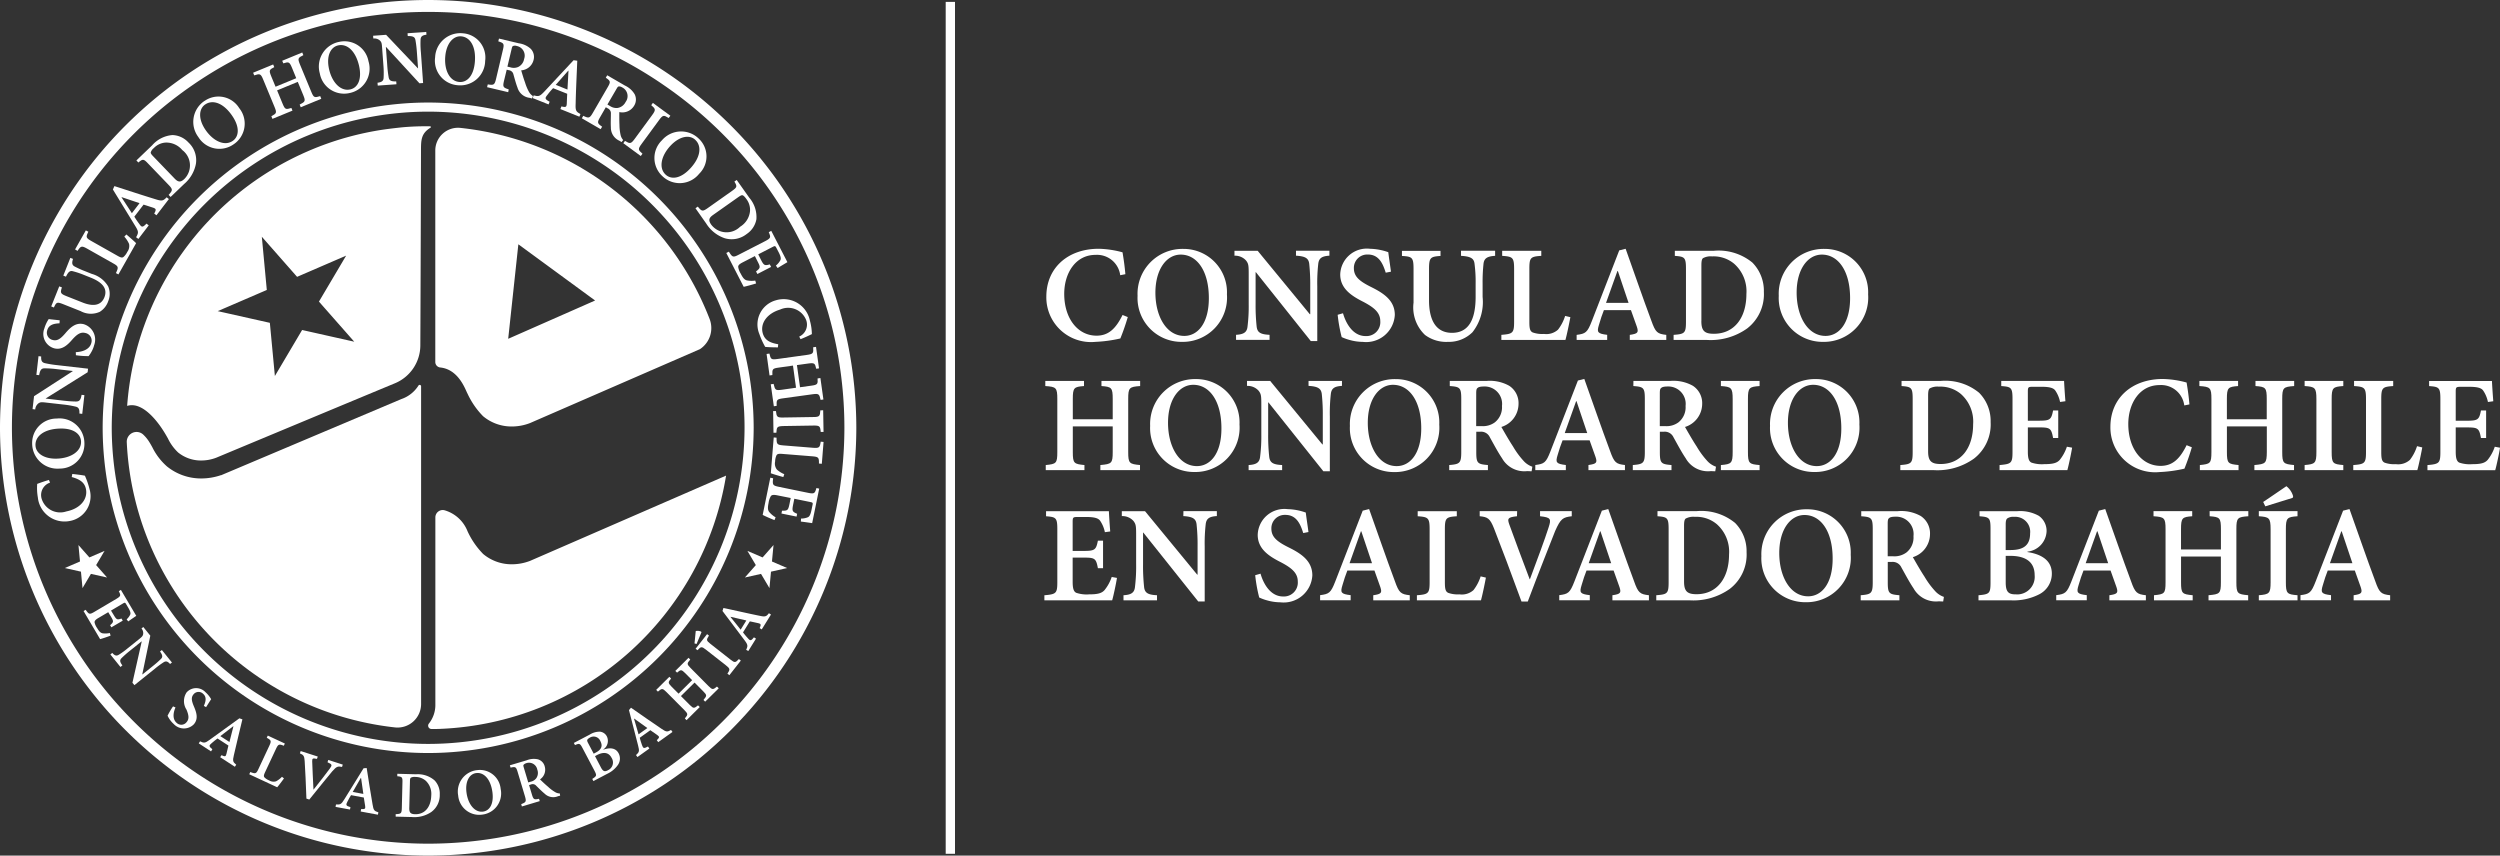 <svg xmlns="http://www.w3.org/2000/svg" width="187" height="64" viewBox="0 0 187 64">
  <rect x="0" y="0" width="187" height="64" fill="#333333" stroke="none"/>
  <g id="img-logo-footer" transform="translate(667.539 -1181.534)">
    <g id="Grupo_76" data-name="Grupo 76" transform="translate(-596.801 1181.675)">
      <rect id="Retângulo_27" data-name="Retângulo 27" width="0.696" height="63.723" fill="#fff"/>
      <g id="Grupo_75" data-name="Grupo 75" transform="translate(7.381 18.464)">
        <path id="Caminho_807" data-name="Caminho 807" d="M-584.433,1207.4a10.3,10.3,0,0,0,1.871-.255,16.859,16.859,0,0,0,.555-1.6l-.391-.157c-.511,1.033-1.055,1.548-1.948,1.548-1.381,0-2.415-1.26-2.415-3.13,0-1.539.843-2.913,2.339-2.913a1.747,1.747,0,0,1,1.849,1.521l.386-.076c-.054-.625-.12-1.07-.212-1.636a7.261,7.261,0,0,0-1.779-.266c-2.316,0-3.921,1.434-3.921,3.581A3.343,3.343,0,0,0-584.433,1207.4Z" transform="translate(588.246 -1200.433)" fill="#fff"/>
        <path id="Caminho_808" data-name="Caminho 808" d="M-577.864,1207.4a3.315,3.315,0,0,0,3.377-3.554,3.243,3.243,0,0,0-3.252-3.4h-.011a3.358,3.358,0,0,0-3.422,3.506A3.284,3.284,0,0,0-577.864,1207.4Zm-.088-6.527h.012c1.191,0,2.1,1.185,2.1,3.255,0,1.891-.837,2.826-1.838,2.826-1.316,0-2.16-1.435-2.16-3.24C-579.833,1201.934-578.979,1200.873-577.951,1200.873Z" transform="translate(588.143 -1200.433)" fill="#fff"/>
        <path id="Caminho_809" data-name="Caminho 809" d="M-572.751,1202.381v2.19a12.338,12.338,0,0,1-.088,1.684c-.043.435-.288.588-.859.62v.38h2.507v-.38c-.7-.032-.924-.185-.968-.642a14.846,14.846,0,0,1-.076-1.663v-2.38h.022l4.106,5.153h.485v-4.1a12.927,12.927,0,0,1,.076-1.7c.054-.407.277-.554.832-.587v-.369h-2.5v.369c.7.043.936.19.99.6a14.856,14.856,0,0,1,.076,1.685v2.092h-.033l-3.9-4.744h-1.735v.369a1.1,1.1,0,0,1,.87.364C-572.762,1201.566-572.751,1201.691-572.751,1202.381Z" transform="translate(588.035 -1200.436)" fill="#fff"/>
        <path id="Caminho_810" data-name="Caminho 810" d="M-563.889,1206.966c-1.018,0-1.518-1.082-1.692-1.707l-.4.114a11.473,11.473,0,0,0,.3,1.669,3.687,3.687,0,0,0,.582.212,3.713,3.713,0,0,0,1,.147,2.146,2.146,0,0,0,2.393-2.016c0-1.081-.832-1.624-1.778-2.092-.848-.424-1.284-.767-1.284-1.4a1,1,0,0,1,1.05-1.027c.842,0,1.131.718,1.332,1.359l.392-.076c-.088-.658-.158-1.093-.2-1.457a4.37,4.37,0,0,0-1.361-.255,1.992,1.992,0,0,0-2.234,1.923c0,1.054.842,1.6,1.735,2.049.756.4,1.261.778,1.261,1.435A1.039,1.039,0,0,1-563.889,1206.966Z" transform="translate(587.919 -1200.433)" fill="#fff"/>
        <path id="Caminho_811" data-name="Caminho 811" d="M-560.233,1201.979v2.495a2.835,2.835,0,0,0,.859,2.413,2.665,2.665,0,0,0,1.713.516,2.507,2.507,0,0,0,1.838-.723,3.664,3.664,0,0,0,.756-2.641v-.968a12.784,12.784,0,0,1,.071-1.538c.054-.386.289-.533.865-.565v-.38h-2.551v.38c.717.043.952.19,1.006.554a10.388,10.388,0,0,1,.087,1.548v.957c0,1.712-.522,2.7-1.768,2.7-1.126,0-1.718-.837-1.718-2.44v-2.3c0-.892.092-.957.859-1.011v-.38H-561.1v.38C-560.321,1201.022-560.233,1201.087-560.233,1201.979Z" transform="translate(587.847 -1200.436)" fill="#fff"/>
        <path id="Caminho_812" data-name="Caminho 812" d="M-548.391,1205.555l-.391-.093a3.311,3.311,0,0,1-.533,1.028,1.308,1.308,0,0,1-1.05.32,2.125,2.125,0,0,1-.832-.108c-.212-.093-.261-.293-.261-.793v-3.961c0-.859.093-.924.892-.979v-.38h-2.926v.38c.789.054.893.119.893.979v3.95c0,.848-.1.913-.953.979v.38h4.792C-548.673,1206.968-548.46,1205.951-548.391,1205.555Z" transform="translate(587.735 -1200.436)" fill="#fff"/>
        <path id="Caminho_813" data-name="Caminho 813" d="M-545.553,1206.873c-.734-.088-.783-.2-.615-.745.114-.413.244-.777.369-1.1h2.024c.168.456.326.923.446,1.249.136.424.07.511-.533.6v.38h2.73v-.38c-.669-.077-.8-.174-1.115-1.054-.647-1.729-1.305-3.652-1.925-5.386l-.479.119-2.05,5.288c-.337.869-.468.945-1.137,1.033v.38h2.285Zm.766-4.771h.033l.8,2.38h-1.686C-545.352,1203.7-545.075,1202.9-544.787,1202.1Z" transform="translate(587.651 -1200.433)" fill="#fff"/>
        <path id="Caminho_814" data-name="Caminho 814" d="M-534.975,1206.4a3.232,3.232,0,0,0,1.251-2.739,3.007,3.007,0,0,0-.86-2.19,3.981,3.981,0,0,0-2.9-.88h-2.9v.38c.745.054.833.119.833.979v3.95c0,.859-.1.913-.925.979v.38h2.486A4.7,4.7,0,0,0-534.975,1206.4Zm-3.422-.554V1201.7c0-.32.028-.468.114-.554a1.2,1.2,0,0,1,.691-.136,2.386,2.386,0,0,1,1.637.543,2.752,2.752,0,0,1,.925,2.272c0,1.771-.9,2.972-2.431,2.972C-538.173,1206.8-538.4,1206.566-538.4,1205.843Z" transform="translate(587.542 -1200.436)" fill="#fff"/>
        <path id="Caminho_815" data-name="Caminho 815" d="M-529.184,1207.4a3.315,3.315,0,0,0,3.377-3.554,3.243,3.243,0,0,0-3.252-3.4h-.011a3.358,3.358,0,0,0-3.422,3.506A3.283,3.283,0,0,0-529.184,1207.4Zm-.088-6.527h.011c1.191,0,2.105,1.185,2.105,3.255,0,1.891-.837,2.826-1.838,2.826-1.316,0-2.16-1.435-2.16-3.24C-531.153,1201.934-530.3,1200.873-529.271,1200.873Z" transform="translate(587.424 -1200.433)" fill="#fff"/>
        <path id="Caminho_816" data-name="Caminho 816" d="M-587.279,1211.828v3.973c0,.848-.088.891-.865.968v.38h2.894v-.38c-.778-.077-.87-.12-.87-.968v-1.924h2.985v1.924c0,.848-.087.891-.924.968v.38h2.965v-.38c-.789-.077-.882-.12-.882-.968v-3.973c0-.848.082-.912.893-.967v-.381h-2.894v.381c.756.054.842.119.842.967v1.517h-2.985v-1.517c0-.848.092-.912.837-.967v-.381h-2.894v.381C-587.366,1210.915-587.279,1210.98-587.279,1211.828Z" transform="translate(588.247 -1200.589)" fill="#fff"/>
        <path id="Caminho_817" data-name="Caminho 817" d="M-576.784,1210.337h-.011a3.358,3.358,0,0,0-3.422,3.5,3.284,3.284,0,0,0,3.307,3.451,3.315,3.315,0,0,0,3.377-3.554A3.243,3.243,0,0,0-576.784,1210.337Zm.065,6.51c-1.316,0-2.16-1.434-2.16-3.239,0-1.783.854-2.842,1.883-2.842h.011c1.191,0,2.1,1.184,2.1,3.255C-574.88,1215.913-575.718,1216.847-576.719,1216.847Z" transform="translate(588.129 -1200.587)" fill="#fff"/>
        <path id="Caminho_818" data-name="Caminho 818" d="M-571.884,1216.149c-.043.435-.288.587-.859.62v.38h2.507v-.38c-.7-.033-.924-.185-.969-.642a14.862,14.862,0,0,1-.076-1.663v-2.38h.022l4.106,5.151h.485v-4.1a12.906,12.906,0,0,1,.076-1.7c.054-.408.277-.554.831-.587v-.37h-2.5v.37c.7.043.936.19.99.6a14.851,14.851,0,0,1,.076,1.684v2.093h-.033l-3.9-4.745h-1.735v.37a1.1,1.1,0,0,1,.87.364c.185.244.2.369.2,1.059v2.19A12.334,12.334,0,0,1-571.884,1216.149Z" transform="translate(588.021 -1200.589)" fill="#fff"/>
        <path id="Caminho_819" data-name="Caminho 819" d="M-565.051,1213.842a3.284,3.284,0,0,0,3.307,3.451,3.315,3.315,0,0,0,3.377-3.554,3.243,3.243,0,0,0-3.252-3.4h-.011A3.357,3.357,0,0,0-565.051,1213.842Zm3.22-3.075h.011c1.191,0,2.105,1.184,2.105,3.255,0,1.891-.837,2.825-1.838,2.825-1.316,0-2.16-1.434-2.16-3.239C-563.713,1211.826-562.859,1210.766-561.831,1210.766Z" transform="translate(587.905 -1200.587)" fill="#fff"/>
        <path id="Caminho_820" data-name="Caminho 820" d="M-555.21,1214.279a.716.716,0,0,1,.735.408c.288.517.609,1.125.913,1.571a1.912,1.912,0,0,0,1.871.967c.12,0,.245.011.343.011l.054-.343a1.553,1.553,0,0,1-.674-.456,6.194,6.194,0,0,1-.772-1.06c-.31-.468-.7-1.158-.871-1.456a1.816,1.816,0,0,0,1.284-1.723,1.544,1.544,0,0,0-.7-1.359,2.964,2.964,0,0,0-1.713-.359h-2.73v.381c.756.054.859.119.859.956v3.973c0,.848-.114.913-.9.979v.38h2.894v-.38c-.778-.066-.871-.131-.871-.979v-1.511Zm-.283-2.853c0-.256.022-.364.1-.418.065-.071.213-.114.479-.114a1.3,1.3,0,0,1,1.349,1.456,1.437,1.437,0,0,1-.538,1.229,1.5,1.5,0,0,1-1,.278h-.392Z" transform="translate(587.794 -1200.589)" fill="#fff"/>
        <path id="Caminho_821" data-name="Caminho 821" d="M-543.533,1210.861c.757.054.859.119.859.956v3.973c0,.848-.114.913-.9.979v.38h2.894v-.38c-.777-.066-.87-.131-.87-.979v-1.511h.283a.715.715,0,0,1,.734.408c.289.517.609,1.125.913,1.571a1.912,1.912,0,0,0,1.871.967c.12,0,.245.011.343.011l.054-.343a1.559,1.559,0,0,1-.674-.456,6.252,6.252,0,0,1-.772-1.06c-.31-.468-.7-1.158-.87-1.456a1.817,1.817,0,0,0,1.284-1.723,1.545,1.545,0,0,0-.7-1.359,2.964,2.964,0,0,0-1.713-.359h-2.73Zm1.98.565c0-.256.022-.364.1-.418.065-.071.212-.114.478-.114a1.3,1.3,0,0,1,1.349,1.456,1.437,1.437,0,0,1-.538,1.229,1.493,1.493,0,0,1-1,.278h-.391Z" transform="translate(587.588 -1200.589)" fill="#fff"/>
        <path id="Caminho_822" data-name="Caminho 822" d="M-536.885,1210.861c.777.054.881.119.881.978v3.952c0,.848-.1.913-.881.979v.38h2.894v-.38c-.778-.066-.871-.12-.871-.979v-3.952c0-.858.093-.923.871-.978v-.381h-2.894Z" transform="translate(587.489 -1200.589)" fill="#fff"/>
        <path id="Caminho_823" data-name="Caminho 823" d="M-529.721,1210.337h-.011a3.357,3.357,0,0,0-3.421,3.5,3.283,3.283,0,0,0,3.306,3.451,3.315,3.315,0,0,0,3.377-3.554A3.243,3.243,0,0,0-529.721,1210.337Zm.065,6.51c-1.316,0-2.159-1.434-2.159-3.239,0-1.783.854-2.842,1.882-2.842h.011c1.191,0,2.1,1.184,2.1,3.255C-527.818,1215.913-528.656,1216.847-529.656,1216.847Z" transform="translate(587.433 -1200.587)" fill="#fff"/>
        <path id="Caminho_824" data-name="Caminho 824" d="M-517.37,1211.361a3.981,3.981,0,0,0-2.9-.881h-2.9v.381c.745.054.832.119.832.978v3.952c0,.858-.1.913-.924.979v.38h2.486a4.706,4.706,0,0,0,3.019-.859,3.233,3.233,0,0,0,1.25-2.74A3,3,0,0,0-517.37,1211.361Zm-2.877,5.331c-.712,0-.936-.233-.936-.956v-4.141c0-.321.028-.468.114-.554a1.2,1.2,0,0,1,.691-.136,2.387,2.387,0,0,1,1.638.543,2.751,2.751,0,0,1,.924,2.272C-517.817,1215.491-518.719,1216.692-520.247,1216.692Z" transform="translate(587.287 -1200.589)" fill="#fff"/>
        <path id="Caminho_825" data-name="Caminho 825" d="M-510.3,1215.469l-.392-.071a3.16,3.16,0,0,1-.533.984c-.223.255-.56.32-1.158.32a2.406,2.406,0,0,1-.968-.119c-.19-.1-.261-.337-.261-.815v-1.815h.794c.859,0,.958.043,1.094.793h.385v-2.059h-.385c-.136.7-.234.766-1.094.766h-.794v-2.18c0-.337.038-.358.391-.358h.626c.621,0,.9.092,1.033.277a2.332,2.332,0,0,1,.36.859l.4-.055c-.049-.592-.093-1.326-.1-1.516h-4.7v.381c.746.054.843.108.843.978v3.952c0,.848-.1.9-.969.979v.38h5.07C-510.569,1216.849-510.363,1215.866-510.3,1215.469Z" transform="translate(587.176 -1200.589)" fill="#fff"/>
        <path id="Caminho_826" data-name="Caminho 826" d="M-503.646,1217.293a10.311,10.311,0,0,0,1.871-.255,16.9,16.9,0,0,0,.555-1.6l-.391-.157c-.511,1.033-1.055,1.548-1.948,1.548-1.381,0-2.415-1.261-2.415-3.13,0-1.538.843-2.913,2.339-2.913a1.747,1.747,0,0,1,1.849,1.522l.386-.076c-.054-.625-.119-1.071-.212-1.636a7.216,7.216,0,0,0-1.778-.266c-2.317,0-3.922,1.434-3.922,3.581A3.344,3.344,0,0,0-503.646,1217.293Z" transform="translate(587.051 -1200.587)" fill="#fff"/>
        <path id="Caminho_827" data-name="Caminho 827" d="M-496.443,1216.769v.38h2.965v-.38c-.789-.077-.882-.12-.882-.968v-3.973c0-.848.082-.912.893-.967v-.381h-2.894v.381c.756.054.842.119.842.967v1.517H-498.5v-1.517c0-.848.092-.912.837-.967v-.381h-2.894v.381c.81.054.9.119.9.967v3.973c0,.848-.088.891-.865.968v.38h2.894v-.38c-.778-.077-.87-.12-.87-.968v-1.924h2.985v1.924C-495.519,1216.648-495.605,1216.692-496.443,1216.769Z" transform="translate(586.952 -1200.589)" fill="#fff"/>
        <path id="Caminho_828" data-name="Caminho 828" d="M-489.673,1216.769c-.777-.066-.87-.12-.87-.979v-3.952c0-.858.093-.923.87-.978v-.381h-2.893v.381c.777.054.881.119.881.978v3.952c0,.848-.1.913-.881.979v.38h2.893Z" transform="translate(586.833 -1200.589)" fill="#fff"/>
        <path id="Caminho_829" data-name="Caminho 829" d="M-484.637,1216.383a1.307,1.307,0,0,1-1.049.32,2.13,2.13,0,0,1-.833-.108c-.212-.093-.261-.293-.261-.794v-3.962c0-.858.093-.923.893-.978v-.381h-2.927v.381c.789.054.893.119.893.978v3.952c0,.848-.1.913-.952.979v.38h4.791c.088-.288.3-1.3.37-1.7l-.392-.093A3.312,3.312,0,0,1-484.637,1216.383Z" transform="translate(586.779 -1200.589)" fill="#fff"/>
        <path id="Caminho_830" data-name="Caminho 830" d="M-478.206,1215.4a3.181,3.181,0,0,1-.533.984c-.224.255-.561.32-1.159.32a2.4,2.4,0,0,1-.968-.119c-.19-.1-.261-.337-.261-.815v-1.815h.794c.859,0,.958.043,1.094.793h.386v-2.059h-.386c-.136.7-.234.766-1.094.766h-.794v-2.18c0-.337.038-.358.392-.358h.625c.621,0,.9.092,1.033.277a2.332,2.332,0,0,1,.36.859l.4-.055c-.048-.592-.093-1.326-.1-1.516h-4.7v.381c.745.054.842.108.842.978v3.952c0,.848-.1.9-.967.979v.38h5.069c.093-.3.3-1.283.359-1.68Z" transform="translate(586.696 -1200.589)" fill="#fff"/>
        <path id="Caminho_831" data-name="Caminho 831" d="M-583.745,1226.275c-.223.256-.561.321-1.159.321a2.406,2.406,0,0,1-.968-.119c-.19-.1-.26-.338-.26-.816v-1.814h.794c.859,0,.957.043,1.093.793h.386v-2.06h-.386c-.136.7-.233.767-1.093.767h-.794v-2.18c0-.337.037-.358.391-.358h.626c.62,0,.9.093,1.034.277a2.329,2.329,0,0,1,.359.859l.4-.054c-.049-.592-.093-1.326-.1-1.516h-4.7v.38c.745.055.843.109.843.979v3.952c0,.848-.1.9-.968.977v.381h5.069c.093-.3.3-1.283.36-1.679l-.392-.071A3.166,3.166,0,0,1-583.745,1226.275Z" transform="translate(588.248 -1200.743)" fill="#fff"/>
        <path id="Caminho_832" data-name="Caminho 832" d="M-577.767,1220.742c.7.044.935.191.989.6a14.551,14.551,0,0,1,.077,1.684v2.092h-.032l-3.9-4.744h-1.735v.369a1.1,1.1,0,0,1,.871.364c.184.245.2.37.2,1.06v2.191a12.561,12.561,0,0,1-.087,1.684c-.043.435-.288.587-.859.619v.381h2.507v-.381c-.7-.032-.925-.184-.968-.641a14.84,14.84,0,0,1-.076-1.663v-2.38h.022l4.106,5.151h.484v-4.1a12.666,12.666,0,0,1,.077-1.7c.054-.407.277-.554.832-.588v-.369h-2.5Z" transform="translate(588.161 -1200.743)" fill="#fff"/>
        <path id="Caminho_833" data-name="Caminho 833" d="M-569.747,1223.077c-.848-.423-1.284-.766-1.284-1.4a1,1,0,0,1,1.05-1.027c.842,0,1.131.717,1.332,1.359l.392-.077c-.088-.658-.159-1.092-.2-1.456a4.324,4.324,0,0,0-1.36-.256,1.994,1.994,0,0,0-2.236,1.925c0,1.054.843,1.6,1.735,2.049.757.4,1.262.777,1.262,1.434a1.04,1.04,0,0,1-1.094,1.125c-1.017,0-1.517-1.081-1.691-1.706l-.4.114a11.2,11.2,0,0,0,.3,1.668,3.656,3.656,0,0,0,.581.213,3.732,3.732,0,0,0,1,.147,2.146,2.146,0,0,0,2.393-2.016C-567.969,1224.088-568.8,1223.545-569.747,1223.077Z" transform="translate(588.011 -1200.741)" fill="#fff"/>
        <path id="Caminho_834" data-name="Caminho 834" d="M-561.723,1225.6c-.647-1.728-1.305-3.652-1.925-5.386l-.479.12-2.05,5.287c-.338.87-.468.946-1.137,1.033v.381h2.284v-.381c-.734-.087-.782-.195-.614-.744.114-.413.244-.777.369-1.1h2.024c.168.457.326.924.445,1.25.136.424.071.511-.533.6v.381h2.731v-.381C-561.277,1226.582-561.413,1226.485-561.723,1225.6Zm-3.388-1.337c.283-.777.56-1.581.848-2.381h.032l.8,2.381Z" transform="translate(587.939 -1200.741)" fill="#fff"/>
        <path id="Caminho_835" data-name="Caminho 835" d="M-555.73,1226.275a1.3,1.3,0,0,1-1.049.321,2.127,2.127,0,0,1-.832-.108c-.212-.093-.261-.294-.261-.793v-3.962c0-.859.093-.924.892-.979v-.38h-2.926v.38c.789.055.893.12.893.979v3.952c0,.848-.1.912-.952.977v.381h4.791c.087-.288.3-1.3.37-1.7l-.392-.093A3.293,3.293,0,0,1-555.73,1226.275Z" transform="translate(587.83 -1200.743)" fill="#fff"/>
        <path id="Caminho_836" data-name="Caminho 836" d="M-548.311,1220.753v-.38h-2.371v.38c.816.088.849.2.636.849-.277.874-.848,2.4-1.392,3.858h-.022c-.479-1.244-1.234-3.3-1.528-4.108-.142-.418-.131-.522.581-.6l.011-.38h-2.8v.38c.609.055.777.18,1.066.9.479,1.212,1.381,3.614,2.061,5.483h.468c.783-2.1,1.773-4.56,2.05-5.283C-549.143,1220.933-548.974,1220.83-548.311,1220.753Z" transform="translate(587.759 -1200.743)" fill="#fff"/>
        <path id="Caminho_837" data-name="Caminho 837" d="M-543.566,1225.6c-.647-1.728-1.305-3.652-1.925-5.386l-.479.12-2.05,5.287c-.338.87-.468.946-1.137,1.033v.381h2.284v-.381c-.734-.087-.783-.195-.614-.744.114-.413.244-.777.37-1.1h2.024c.169.457.326.924.445,1.25.136.424.071.511-.533.6v.381h2.731v-.381C-543.12,1226.582-543.256,1226.485-543.566,1225.6Zm-3.388-1.337c.283-.777.56-1.581.848-2.381h.033l.8,2.381Z" transform="translate(587.67 -1200.741)" fill="#fff"/>
        <path id="Caminho_838" data-name="Caminho 838" d="M-538.8,1220.373h-2.9v.38c.746.055.833.12.833.979v3.952c0,.858-.1.912-.924.977v.381h2.486a4.7,4.7,0,0,0,3.018-.859,3.231,3.231,0,0,0,1.251-2.739,3.006,3.006,0,0,0-.859-2.19A3.984,3.984,0,0,0-538.8,1220.373Zm.023,6.212c-.713,0-.936-.233-.936-.957v-4.141c0-.321.028-.468.114-.554a1.2,1.2,0,0,1,.691-.136,2.386,2.386,0,0,1,1.637.543,2.752,2.752,0,0,1,.924,2.271C-536.349,1225.384-537.251,1226.585-538.779,1226.585Z" transform="translate(587.561 -1200.743)" fill="#fff"/>
        <path id="Caminho_839" data-name="Caminho 839" d="M-530.379,1220.23h-.011a3.357,3.357,0,0,0-3.421,3.5,3.283,3.283,0,0,0,3.306,3.452,3.315,3.315,0,0,0,3.377-3.555A3.243,3.243,0,0,0-530.379,1220.23Zm.065,6.51c-1.315,0-2.159-1.434-2.159-3.239,0-1.783.854-2.842,1.882-2.842h.011c1.191,0,2.1,1.184,2.1,3.255C-528.475,1225.806-529.312,1226.74-530.313,1226.74Z" transform="translate(587.443 -1200.741)" fill="#fff"/>
        <path id="Caminho_840" data-name="Caminho 840" d="M-521.5,1225.27c-.309-.468-.7-1.158-.87-1.456a1.816,1.816,0,0,0,1.284-1.723,1.55,1.55,0,0,0-.7-1.359,2.977,2.977,0,0,0-1.713-.358h-2.731v.38c.757.055.86.12.86.957v3.973c0,.848-.114.912-.9.977v.381h2.894v-.381c-.777-.065-.87-.13-.87-.977v-1.511h.283a.714.714,0,0,1,.734.407c.289.516.61,1.125.914,1.57a1.911,1.911,0,0,0,1.871.968c.119,0,.244.011.343.011l.054-.343a1.56,1.56,0,0,1-.675-.456A6.282,6.282,0,0,1-521.5,1225.27Zm-1.36-1.8a1.5,1.5,0,0,1-1,.277h-.391v-2.429c0-.256.022-.364.1-.418.065-.071.212-.114.479-.114a1.3,1.3,0,0,1,1.349,1.456A1.435,1.435,0,0,1-522.859,1223.471Z" transform="translate(587.332 -1200.743)" fill="#fff"/>
        <path id="Caminho_841" data-name="Caminho 841" d="M-513.666,1223.433v-.032a1.6,1.6,0,0,0,1.431-1.511,1.373,1.373,0,0,0-.581-1.168,2.848,2.848,0,0,0-1.616-.347h-2.818v.38c.757.055.822.131.822.968v3.963c0,.848-.076.9-.9.977v.381h2.447a4.2,4.2,0,0,0,2.062-.435,1.73,1.73,0,0,0,.978-1.559C-511.838,1224.058-512.616,1223.59-513.666,1223.433Zm-1.626-2.065c0-.261.037-.391.125-.456a.782.782,0,0,1,.5-.114,1.119,1.119,0,0,1,1.2,1.244c0,.858-.468,1.239-1.458,1.239h-.369Zm.783,5.228c-.6.011-.783-.2-.783-.912v-1.968h.337c1.159,0,1.828.457,1.828,1.446A1.316,1.316,0,0,1-514.508,1226.6Z" transform="translate(587.2 -1200.743)" fill="#fff"/>
        <path id="Caminho_842" data-name="Caminho 842" d="M-505.833,1225.6c-.647-1.728-1.305-3.652-1.926-5.386l-.479.12-2.05,5.287c-.337.87-.468.946-1.137,1.033v.381h2.285v-.381c-.734-.087-.783-.195-.615-.744.114-.413.245-.777.37-1.1h2.023c.168.457.326.924.446,1.25.136.424.071.511-.533.6v.381h2.73v-.381C-505.388,1226.582-505.524,1226.485-505.833,1225.6Zm-3.389-1.337c.283-.777.561-1.581.848-2.381h.034l.8,2.381Z" transform="translate(587.112 -1200.741)" fill="#fff"/>
        <path id="Caminho_843" data-name="Caminho 843" d="M-499.839,1220.753c.756.055.842.12.842.968v1.516h-2.985v-1.516c0-.848.092-.913.837-.968v-.38h-2.894v.38c.81.055.9.12.9.968v3.973c0,.848-.088.891-.865.967v.381h2.894v-.381c-.778-.076-.87-.119-.87-.967v-1.925H-499v1.925c0,.848-.087.891-.924.967v.381h2.965v-.381c-.789-.076-.882-.119-.882-.967v-3.973c0-.848.082-.913.893-.968v-.38h-2.894Z" transform="translate(587.003 -1200.743)" fill="#fff"/>
        <path id="Caminho_844" data-name="Caminho 844" d="M-547,1216.765v.381h2.73v-.381c-.669-.076-.8-.173-1.114-1.053-.647-1.729-1.305-3.652-1.926-5.386l-.478.119-2.051,5.288c-.337.87-.467.945-1.136,1.032v.381h2.284v-.381c-.734-.087-.783-.195-.615-.744.114-.412.245-.777.37-1.1h2.023c.168.456.327.923.446,1.249C-546.329,1216.592-546.394,1216.679-547,1216.765Zm-1.773-2.391c.283-.777.561-1.581.849-2.38h.032l.8,2.38Z" transform="translate(587.697 -1200.587)" fill="#fff"/>
        <path id="Caminho_845" data-name="Caminho 845" d="M-495.713,1219.656l.158.327,2.05-.636.033-.114a1.446,1.446,0,0,0-.505-.756C-494.522,1218.847-495.12,1219.26-495.713,1219.656Z" transform="translate(586.88 -1200.714)" fill="#fff"/>
        <path id="Caminho_846" data-name="Caminho 846" d="M-496.044,1220.753c.777.055.881.12.881.979v3.952c0,.848-.1.912-.881.977v.381h2.894v-.381c-.778-.065-.871-.119-.871-.977v-3.952c0-.859.093-.924.871-.979v-.38h-2.894Z" transform="translate(586.885 -1200.743)" fill="#fff"/>
        <path id="Caminho_847" data-name="Caminho 847" d="M-487.29,1225.6c-.647-1.728-1.305-3.652-1.925-5.386l-.479.12-2.05,5.287c-.338.87-.468.946-1.137,1.033v.381h2.284v-.381c-.734-.087-.782-.195-.614-.744.114-.413.244-.777.369-1.1h2.024c.168.457.326.924.445,1.25.136.424.071.511-.533.6v.381h2.731v-.381C-486.844,1226.582-486.98,1226.485-487.29,1225.6Zm-3.388-1.337c.283-.777.56-1.581.848-2.381h.033l.8,2.381Z" transform="translate(586.838 -1200.741)" fill="#fff"/>
      </g>
    </g>
    <g id="Grupo_77" data-name="Grupo 77" transform="translate(-667.539 1181.534)">
      <path id="Caminho_848" data-name="Caminho 848" d="M-634.111,1209.173c1.4.15,1.892,1.72,2.025,1.942a5.985,5.985,0,0,0,1.168,1.7,3.309,3.309,0,0,0,2.131.771,3.744,3.744,0,0,0,1.379-.255l-.228.1,12.939-5.628a1.886,1.886,0,0,0,.728-2.253,22.572,22.572,0,0,0-18.655-14.3,1.7,1.7,0,0,0-1.866,1.69v15.818A.412.412,0,0,0-634.111,1209.173Zm5.834-9.215,5.74,4.205-6.5,2.864Z" transform="translate(667.05 -1181.685)" fill="#fff"/>
      <path id="Caminho_849" data-name="Caminho 849" d="M-655.095,1214.034c.094.151.177.3.258.442a3.534,3.534,0,0,0,.766,1.053,2.715,2.715,0,0,0,1.708.6,3.165,3.165,0,0,0,1.138-.208l0,0s9.292-3.876,13.37-5.569a3.077,3.077,0,0,0,1.9-2.827c.023-4.439.049-14.538.049-14.538,0-.826,0-1.318.718-1.756a.056.056,0,0,0-.028-.1,19.744,19.744,0,0,0-2.073.073c-.616.062-1.185.138-1.34.16a22.42,22.42,0,0,0-5.656,1.595,22.547,22.547,0,0,0-13.6,19.086C-656.564,1211.628-655.269,1213.752-655.095,1214.034Zm7.283-14.643,2.638,3,3.669-1.586-2.034,3.438,2.641,3-3.9-.876-2.037,3.442-.376-3.978-3.9-.875,3.672-1.583Z" transform="translate(667.396 -1181.683)" fill="#fff"/>
      <path id="Caminho_850" data-name="Caminho 850" d="M-634.982,1236.225a.248.248,0,0,0,.2.4c.287,0,.557,0,.615-.007a22.593,22.593,0,0,0,21.418-18.945l-14.889,6.477.228-.1a3.767,3.767,0,0,1-1.379.255,3.3,3.3,0,0,1-2.131-.772,5.977,5.977,0,0,1-1.168-1.7,2.635,2.635,0,0,0-1.742-1.574.552.552,0,0,0-.664.539v13.965A2.232,2.232,0,0,1-634.982,1236.225Z" transform="translate(667.059 -1182.097)" fill="#fff"/>
      <path id="Caminho_851" data-name="Caminho 851" d="M-636.1,1210.834a2.44,2.44,0,0,1-1.278,1.006l-13.489,5.7,0-.01a4.558,4.558,0,0,1-1.494.248,4.049,4.049,0,0,1-2.554-.906,4.659,4.659,0,0,1-1.092-1.435c-.064-.117-.128-.23-.2-.347a2.706,2.706,0,0,0-.437-.555l-.029-.029a.733.733,0,0,0-1.242.559,22.423,22.423,0,0,0,.539,3.936.6.6,0,0,0,.02.081,22.284,22.284,0,0,0,2.216,5.786,22.566,22.566,0,0,0,17.3,11.533,1.762,1.762,0,0,0,1.941-1.758V1210.89A.107.107,0,0,0-636.1,1210.834Z" transform="translate(667.397 -1181.989)" fill="#fff"/>
      <path id="Caminho_852" data-name="Caminho 852" d="M-659.745,1213.653a24.365,24.365,0,0,0,24.348,24.328,24.365,24.365,0,0,0,24.348-24.328,24.365,24.365,0,0,0-24.348-24.328A24.365,24.365,0,0,0-659.745,1213.653Zm24.348-23.647a23.7,23.7,0,0,1,23,18.07c.1.435.2.875.279,1.317a23.459,23.459,0,0,1,.386,4.26A23.683,23.683,0,0,1-635.4,1237.3a23.683,23.683,0,0,1-23.666-23.647A23.683,23.683,0,0,1-635.4,1190.006Z" transform="translate(667.424 -1181.655)" fill="#fff"/>
      <path id="Caminho_853" data-name="Caminho 853" d="M-635.513,1181.534a32.049,32.049,0,0,0-32.026,32,32.052,32.052,0,0,0,32.026,32,32.053,32.053,0,0,0,32.027-32A32.049,32.049,0,0,0-635.513,1181.534Zm0,63.107a31.156,31.156,0,0,1-31.134-31.109,31.088,31.088,0,0,1,13.583-25.68l.014-.01a30.959,30.959,0,0,1,17.537-5.416,30.962,30.962,0,0,1,17.538,5.416l.013.01a31.086,31.086,0,0,1,13.584,25.68A31.156,31.156,0,0,1-635.513,1244.641Z" transform="translate(667.539 -1181.534)" fill="#fff"/>
      <path id="Caminho_854" data-name="Caminho 854" d="M-660.8,1218.677a5.93,5.93,0,0,0-.346-1c-.221-.05-.664-.1-.943-.131l-.043.231c.624.171.966.412,1.064.9.151.761-.433,1.465-1.46,1.67a1.449,1.449,0,0,1-1.86-.969.977.977,0,0,1,.634-1.184l-.084-.2c-.336.1-.573.181-.876.294a3.974,3.974,0,0,0,.047,1.006,2.008,2.008,0,0,0,2.4,1.768A1.881,1.881,0,0,0-660.8,1218.677Z" transform="translate(667.497 -1182.094)" fill="#fff"/>
      <path id="Caminho_855" data-name="Caminho 855" d="M-663.049,1217.079a1.844,1.844,0,0,0,1.859-1.934,1.862,1.862,0,0,0-2.074-1.808,1.824,1.824,0,0,0-1.833,1.9v.007A1.889,1.889,0,0,0-663.049,1217.079Zm-1.8-1.731,0-.006c-.027-.667.615-1.208,1.775-1.255,1.064-.046,1.608.4,1.632.96.031.737-.755,1.244-1.766,1.287S-664.825,1215.925-664.848,1215.348Z" transform="translate(667.503 -1182.029)" fill="#fff"/>
      <path id="Caminho_856" data-name="Caminho 856" d="M-664.61,1212.113c.148-.088.219-.084.6-.04l1.222.138a7.22,7.22,0,0,1,.933.157c.241.053.308.2.292.52l.212.024.161-1.4-.211-.024c-.064.389-.165.5-.42.5-.174,0-.45-.011-.933-.064l-1.329-.155,0-.01,3.135-1.959.031-.268-2.29-.262a7.983,7.983,0,0,1-.94-.151c-.225-.057-.292-.191-.275-.5l-.2-.024-.161,1.4.208.024c.067-.389.165-.51.4-.513a8.038,8.038,0,0,1,.943.064l1.168.134,0,.017-2.893,1.871-.111.966.2.024A.627.627,0,0,1-664.61,1212.113Z" transform="translate(667.503 -1181.955)" fill="#fff"/>
      <path id="Caminho_857" data-name="Caminho 857" d="M-663.432,1207.966c.573.145.99-.238,1.353-.661.322-.358.6-.58.956-.489a.584.584,0,0,1,.464.747c-.142.554-.8.678-1.161.688l.007.231a6.287,6.287,0,0,0,.95.067,2,2,0,0,0,.194-.288,1.97,1.97,0,0,0,.219-.523,1.206,1.206,0,0,0-.772-1.577c-.587-.148-1,.229-1.382.681-.346.4-.594.591-.94.5a.558.558,0,0,1-.417-.711c.118-.457.548-.517.923-.536l.014-.225c-.369-.043-.618-.063-.823-.091a2.536,2.536,0,0,0-.325.7A1.117,1.117,0,0,0-663.432,1207.966Z" transform="translate(667.49 -1181.911)" fill="#fff"/>
      <path id="Caminho_858" data-name="Caminho 858" d="M-662.75,1204.594l1.3.517a1.6,1.6,0,0,0,1.436.05,1.506,1.506,0,0,0,.625-.789,1.423,1.423,0,0,0,0-1.106,2.052,2.052,0,0,0-1.225-.939l-.5-.2a6.9,6.9,0,0,1-.789-.356c-.191-.107-.218-.258-.117-.566l-.2-.078-.527,1.328.2.081c.171-.365.3-.46.5-.413a6.376,6.376,0,0,1,.83.275l.5.2c.9.356,1.3.829,1.044,1.479-.233.587-.792.725-1.629.392l-1.2-.475c-.463-.185-.48-.248-.349-.658l-.2-.077-.6,1.5.2.081C-663.266,1204.44-663.216,1204.41-662.75,1204.594Z" transform="translate(667.482 -1181.839)" fill="#fff"/>
      <path id="Caminho_859" data-name="Caminho 859" d="M-660.93,1200.41-659,1201.5c.417.231.42.3.215.734l.188.1,1.323-2.338c-.118-.124-.555-.506-.729-.651l-.154.164a1.98,1.98,0,0,1,.356.543.741.741,0,0,1-.135.6,1.186,1.186,0,0,1-.282.376c-.1.077-.215.046-.46-.095l-1.936-1.093c-.42-.238-.427-.3-.232-.7l-.188-.1-.806,1.425.185.107C-661.41,1200.206-661.349,1200.175-660.93,1200.41Z" transform="translate(667.455 -1181.807)" fill="#fff"/>
      <path id="Caminho_860" data-name="Caminho 860" d="M-657.232,1199.5l.17.127.775-1.016-.168-.131c-.289.3-.356.285-.541.021a6.473,6.473,0,0,1-.368-.541l.692-.9c.261.08.523.17.707.227.235.084.252.145.088.443l.168.127.93-1.214-.167-.131c-.262.272-.353.3-.853.138-.99-.3-2.074-.661-3.057-.976l-.111.255,1.662,2.713C-657.031,1199.083-657.045,1199.167-657.232,1199.5Zm-1.092-2.985.014-.014,1.336.45-.574.751C-657.8,1197.309-658.065,1196.909-658.324,1196.511Z" transform="translate(667.412 -1181.754)" fill="#fff"/>
      <path id="Caminho_861" data-name="Caminho 861" d="M-656.317,1193.919l1.538,1.6c.335.349.315.41.006.755l.148.154,1.007-.966a2.626,2.626,0,0,0,.887-1.519,1.8,1.8,0,0,0-.561-1.593,1.684,1.684,0,0,0-1.2-.553,2.245,2.245,0,0,0-1.517.771l-1.175,1.127.148.155C-656.709,1193.576-656.649,1193.569-656.317,1193.919Zm.43-1.141a1.345,1.345,0,0,1,.877-.419,1.558,1.558,0,0,1,1.258.56,1.434,1.434,0,0,1,.171,2.147c-.289.278-.47.272-.749-.021l-1.615-1.677c-.124-.131-.167-.2-.167-.269A.656.656,0,0,1-655.887,1192.777Z" transform="translate(667.386 -1181.694)" fill="#fff"/>
      <path id="Caminho_862" data-name="Caminho 862" d="M-649.859,1192.45a1.854,1.854,0,0,0,.43-2.716,1.82,1.82,0,0,0-2.584-.541l-.007,0a1.885,1.885,0,0,0-.463,2.709A1.843,1.843,0,0,0-649.859,1192.45Zm-2.117-2.988.006,0c.551-.379,1.35-.124,2.008.836.6.871.513,1.569.05,1.888-.608.418-1.453.023-2.028-.808S-652.45,1189.788-651.976,1189.463Z" transform="translate(667.322 -1181.648)" fill="#fff"/>
      <path id="Caminho_863" data-name="Caminho 863" d="M-647.569,1187.545l.852,2.059c.181.44.144.479-.241.684l.08.2,1.5-.617-.081-.2c-.419.128-.476.124-.657-.315l-.413-1,1.547-.637.413,1c.181.44.148.483-.272.7l.081.2,1.537-.633-.08-.2c-.427.127-.484.124-.665-.316l-.852-2.058c-.181-.44-.152-.49.255-.691l-.081-.2-1.5.62.084.195c.4-.131.46-.118.644.322l.322.787-1.547.638-.326-.786c-.181-.439-.147-.492.229-.68l-.081-.2-1.5.617.081.2C-647.808,1187.089-647.751,1187.106-647.569,1187.545Z" transform="translate(667.255 -1181.596)" fill="#fff"/>
      <path id="Caminho_864" data-name="Caminho 864" d="M-641.018,1188.539a1.861,1.861,0,0,0,1.4-2.371,1.824,1.824,0,0,0-2.212-1.449l-.007,0a1.88,1.88,0,0,0-1.423,2.351A1.842,1.842,0,0,0-641.018,1188.539Zm-.876-3.559h0c.651-.151,1.3.379,1.568,1.512.238,1.034-.1,1.651-.648,1.778-.718.167-1.363-.51-1.59-1.5S-642.458,1185.111-641.893,1184.98Z" transform="translate(667.181 -1181.583)" fill="#fff"/>
      <path id="Caminho_865" data-name="Caminho 865" d="M-638.685,1184.621c.114.13.124.2.151.587l.091,1.224a6.755,6.755,0,0,1,.017.949c-.006.245-.137.339-.456.379l.017.215,1.4-.1-.017-.214c-.392.01-.523-.064-.568-.318a8.5,8.5,0,0,1-.107-.929l-.1-1.332h.013l2.5,2.72.272-.02-.165-2.3a6.541,6.541,0,0,1-.024-.952c.014-.231.131-.322.439-.362l-.013-.209-1.4.1.013.208c.4,0,.531.067.577.3a8.485,8.485,0,0,1,.111.939l.084,1.17-.017,0-2.373-2.5-.973.07.018.208A.618.618,0,0,1-638.685,1184.621Z" transform="translate(667.12 -1181.572)" fill="#fff"/>
      <path id="Caminho_866" data-name="Caminho 866" d="M-632.822,1187.948a1.861,1.861,0,0,0,2.061-1.824,1.817,1.817,0,0,0-1.655-2.06h-.006a1.884,1.884,0,0,0-2.082,1.795A1.841,1.841,0,0,0-632.822,1187.948Zm-.923-2.156c.088-1,.615-1.547,1.192-1.5l0,0c.668.057,1.121.761,1.021,1.922-.091,1.056-.6,1.54-1.165,1.49C-633.429,1187.643-633.832,1186.8-633.745,1185.793Z" transform="translate(667.051 -1181.573)" fill="#fff"/>
      <path id="Caminho_867" data-name="Caminho 867" d="M-628.94,1188.267c-.417-.138-.46-.184-.35-.648l.2-.825.155.037a.4.4,0,0,1,.349.319c.091.318.188.69.3.976a1.077,1.077,0,0,0,.9.771c.064.014.131.037.185.051l.074-.181a.927.927,0,0,1-.309-.335,3.571,3.571,0,0,1-.282-.681c-.11-.294-.234-.721-.289-.909a1.019,1.019,0,0,0,.926-.775.874.874,0,0,0-.208-.832,1.648,1.648,0,0,0-.89-.415l-1.49-.355-.05.208c.406.127.456.177.345.634l-.513,2.17c-.11.463-.181.484-.621.415l-.05.209,1.58.375Zm.218-3.028c.034-.141.057-.2.11-.218a.386.386,0,0,1,.276,0,.734.734,0,0,1,.547.973.807.807,0,0,1-.453.6.839.839,0,0,1-.58.02l-.215-.05Z" transform="translate(666.992 -1181.58)" fill="#fff"/>
      <path id="Caminho_868" data-name="Caminho 868" d="M-621.846,1191.1c-.36-.251-.386-.308-.148-.72l.423-.735.138.081a.4.4,0,0,1,.241.406c0,.329-.021.715,0,1.017a1.068,1.068,0,0,0,.634,1c.057.033.117.074.165.1l.121-.151a.855.855,0,0,1-.2-.409,3.559,3.559,0,0,1-.078-.731c-.017-.315-.013-.758-.01-.952a1.021,1.021,0,0,0,1.107-.476.87.87,0,0,0,.04-.855,1.653,1.653,0,0,0-.731-.654l-1.323-.768-.107.184c.35.238.383.3.148.7l-1.117,1.928c-.238.412-.312.412-.715.221l-.107.185,1.407.814Zm1.08-2.837c.071-.124.111-.171.168-.174s.134,0,.262.077a.728.728,0,0,1,.244,1.087.81.81,0,0,1-.607.446.854.854,0,0,1-.561-.148l-.191-.11Z" transform="translate(666.886 -1181.623)" fill="#fff"/>
      <path id="Caminho_869" data-name="Caminho 869" d="M-618.053,1190.258l-1.313,1.788c-.282.382-.352.376-.724.148l-.125.174,1.306.959.127-.174c-.329-.285-.352-.342-.07-.727l1.312-1.788c.285-.389.349-.386.718-.155l.127-.17-1.308-.96-.124.171C-617.8,1189.8-617.769,1189.869-618.053,1190.258Z" transform="translate(666.839 -1181.656)" fill="#fff"/>
      <path id="Caminho_870" data-name="Caminho 870" d="M-617.261,1194.863a1.865,1.865,0,0,0,2.75-.171,1.818,1.818,0,0,0-.033-2.639l0,0a1.889,1.889,0,0,0-2.749.131A1.844,1.844,0,0,0-617.261,1194.863Zm2.464-2.717,0,.007c.491.453.413,1.292-.379,2.14-.724.778-1.426.842-1.838.459-.541-.5-.336-1.415.356-2.156S-615.22,1191.754-614.8,1192.146Z" transform="translate(666.805 -1181.689)" fill="#fff"/>
      <path id="Caminho_871" data-name="Caminho 871" d="M-614.563,1197.2l-.174.124.8,1.137a2.636,2.636,0,0,0,1.372,1.1,1.807,1.807,0,0,0,1.662-.312,1.692,1.692,0,0,0,.724-1.1,2.222,2.222,0,0,0-.533-1.613l-.94-1.328-.174.12c.215.359.215.423-.178.7l-1.812,1.281C-614.21,1197.587-614.267,1197.56-614.563,1197.2Zm1.148.621,1.9-1.342c.148-.1.222-.138.289-.128s.162.094.289.272a1.333,1.333,0,0,1,.279.926,1.54,1.54,0,0,1-.742,1.16,1.437,1.437,0,0,1-2.152-.151C-613.78,1198.234-613.747,1198.053-613.415,1197.822Z" transform="translate(666.758 -1181.747)" fill="#fff"/>
      <path id="Caminho_872" data-name="Caminho 872" d="M-612.206,1200.631l-.191.1,1.3,2.529c.174-.031.718-.181.93-.252l-.064-.215a1.806,1.806,0,0,1-.628-.013c-.185-.047-.305-.2-.456-.5a1.312,1.312,0,0,1-.192-.513c0-.121.1-.215.343-.339l.906-.467.2.4c.222.43.225.49-.114.748l.1.195,1.028-.531-.1-.191c-.386.111-.443.081-.664-.349l-.2-.4,1.088-.56c.171-.088.191-.074.282.1l.161.311c.158.309.185.474.124.588a1.3,1.3,0,0,1-.335.4l.131.184c.282-.174.638-.385.731-.439l-1.208-2.344-.188.1c.164.385.161.449-.272.673l-1.973,1.013C-611.894,1201.081-611.944,1201.048-612.206,1200.631Z" transform="translate(666.724 -1181.807)" fill="#fff"/>
      <path id="Caminho_873" data-name="Caminho 873" d="M-608.666,1204.354a1.872,1.872,0,0,0-1.225,2.515,5.711,5.711,0,0,0,.439.966c.225.026.671.037.95.037l.024-.235c-.638-.107-1-.315-1.148-.794-.226-.741.285-1.5,1.289-1.8a1.448,1.448,0,0,1,1.947.781.979.979,0,0,1-.517,1.24l.1.195c.329-.131.558-.238.846-.379a3.946,3.946,0,0,0-.145-1A2.006,2.006,0,0,0-608.666,1204.354Z" transform="translate(666.689 -1181.888)" fill="#fff"/>
      <path id="Caminho_874" data-name="Caminho 874" d="M-606.327,1208.492l-2.2.305c-.473.064-.5.02-.6-.406l-.212.03.222,1.607.212-.03c-.017-.44,0-.493.47-.557l1.07-.151.229,1.657-1.067.151c-.474.064-.5.021-.611-.439l-.212.03.229,1.644.211-.03c-.017-.443,0-.5.47-.563l2.209-.305c.473-.064.513-.024.608.422l.211-.03-.225-1.606-.212.03c.031.422,0,.477-.47.541l-.842.117-.232-1.657.842-.117c.47-.064.514-.017.6.392l.211-.03-.225-1.607-.212.029C-605.824,1208.371-605.853,1208.426-606.327,1208.492Z" transform="translate(666.679 -1181.944)" fill="#fff"/>
      <path id="Caminho_875" data-name="Caminho 875" d="M-605.309,1212.713c-.024.436-.061.5-.544.5l-2.216.036c-.476.011-.513-.046-.561-.482l-.211,0,.027,1.62.215,0c.027-.436.057-.486.541-.5l2.218-.036c.481-.007.521.043.558.479l.212,0-.028-1.623Z" transform="translate(666.671 -1182.019)" fill="#fff"/>
      <path id="Caminho_876" data-name="Caminho 876" d="M-605.285,1215.089c-.064.439-.107.493-.587.456l-2.209-.177c-.477-.04-.506-.1-.506-.577l-.212-.017-.218,2.677c.158.063.718.227.936.284l.071-.215a1.824,1.824,0,0,1-.551-.345.72.72,0,0,1-.134-.6,1.175,1.175,0,0,1,.1-.459c.06-.114.174-.135.453-.111l2.219.178c.48.04.513.094.506.543l.215.017.131-1.633Z" transform="translate(666.674 -1182.052)" fill="#fff"/>
      <path id="Caminho_877" data-name="Caminho 877" d="M-606.251,1218.96l-2.171-.446c-.467-.095-.487-.155-.43-.641l-.212-.043-.57,2.783c.155.088.671.312.883.39l.084-.209a1.813,1.813,0,0,1-.48-.4c-.117-.152-.114-.346-.047-.674a1.361,1.361,0,0,1,.174-.517c.081-.094.216-.107.481-.053l1,.2-.087.435c-.1.474-.134.524-.561.514l-.043.211,1.131.231.043-.211c-.369-.155-.393-.215-.3-.688l.088-.436,1.2.245c.188.04.2.06.155.255l-.071.346c-.07.339-.151.486-.268.536a1.337,1.337,0,0,1-.514.1l-.013.224c.329.04.738.1.845.118l.527-2.583-.208-.043C-605.731,1219.01-605.771,1219.058-606.251,1218.96Z" transform="translate(666.683 -1182.099)" fill="#fff"/>
      <path id="Caminho_878" data-name="Caminho 878" d="M-659.232,1229.58a1.515,1.515,0,0,1-.537.024c-.161-.031-.272-.155-.416-.4a1.1,1.1,0,0,1-.188-.429c0-.1.074-.191.272-.309l.752-.442.2.329c.211.355.218.406-.061.644l.095.16.852-.5-.094-.16c-.323.114-.373.091-.584-.265l-.2-.329.9-.534c.141-.081.158-.07.244.074l.152.258c.154.259.184.4.141.5a1.14,1.14,0,0,1-.269.358l.121.155c.232-.168.527-.366.6-.416l-1.149-1.941-.158.094c.158.319.162.372-.2.587l-1.637.967c-.353.208-.4.181-.641-.161l-.158.094,1.238,2.1c.148-.033.608-.192.785-.262Z" transform="translate(667.445 -1182.232)" fill="#fff"/>
      <path id="Caminho_879" data-name="Caminho 879" d="M-654.553,1231.834l-.753-.935-.141.11c.2.275.212.41.078.55a7.778,7.778,0,0,1-.611.536l-.782.63-.01-.013.6-2.889-.524-.647-.137.11a.528.528,0,0,1,.124.436c-.037.141-.081.185-.339.393l-.82.656a5.492,5.492,0,0,1-.657.477c-.178.114-.309.071-.491-.134l-.144.114.755.939.145-.118c-.2-.272-.212-.4-.054-.553a7.439,7.439,0,0,1,.6-.53l.893-.717.007.01-.695,3.089.148.177,1.537-1.234a6.378,6.378,0,0,1,.658-.483c.167-.1.292-.064.47.134Z" transform="translate(667.415 -1182.276)" fill="#fff"/>
      <path id="Caminho_880" data-name="Caminho 880" d="M-652.167,1234.237c.308.261.191.617.064.912l.167.094c.171-.269.282-.45.379-.594a2.035,2.035,0,0,0-.42-.52.956.956,0,0,0-1.416.01,1.176,1.176,0,0,0-.007,1.292c.155.379.222.677.017.918a.5.5,0,0,1-.752.071c-.372-.316-.219-.869-.088-1.154l-.184-.081a5.442,5.442,0,0,0-.41.7,2.133,2.133,0,0,0,.148.259,1.9,1.9,0,0,0,.319.365,1.036,1.036,0,0,0,1.506.007c.336-.4.2-.855,0-1.322-.177-.418-.228-.68-.029-.911A.479.479,0,0,1-652.167,1234.237Z" transform="translate(667.351 -1182.348)" fill="#fff"/>
      <path id="Caminho_881" data-name="Caminho 881" d="M-649.185,1236.191l-.225-.077-2.212,1.6c-.363.265-.436.262-.728.121l-.1.153.919.6.1-.154c-.272-.227-.266-.282-.054-.46.155-.137.3-.251.439-.352l.816.53c-.05.228-.11.46-.148.62-.053.208-.1.225-.369.1l-.1.151,1.1.715.1-.155c-.248-.2-.279-.281-.174-.718C-649.624,1238-649.39,1237.053-649.185,1236.191Zm-.969,1.694-.682-.439c.319-.242.641-.493.966-.741l.014.01Z" transform="translate(667.316 -1182.384)" fill="#fff"/>
      <path id="Caminho_882" data-name="Caminho 882" d="M-646.621,1238.432c.178-.376.232-.386.591-.245l.077-.167-1.276-.594-.077.164c.332.184.363.234.188.606l-.806,1.724c-.17.369-.228.376-.614.231l-.077.168,2.091.973c.094-.107.4-.507.506-.664l-.151-.12a1.658,1.658,0,0,1-.443.339.634.634,0,0,1-.523-.074.969.969,0,0,1-.339-.219c-.074-.081-.054-.181.047-.4Z" transform="translate(667.259 -1182.404)" fill="#fff"/>
      <path id="Caminho_883" data-name="Caminho 883" d="M-641.616,1239.788l.053-.174-1.084-.349-.057.174c.363.158.359.215.167.479-.258.358-.745.976-1.208,1.562l-.01,0c-.037-.641-.078-1.7-.095-2.106,0-.215.021-.259.356-.188l.061-.174-1.279-.412-.057.174c.272.114.332.2.356.57.04.627.1,1.858.131,2.814l.215.071c.671-.849,1.487-1.824,1.721-2.116C-642.026,1239.748-641.932,1239.724-641.616,1239.788Z" transform="translate(667.202 -1182.422)" fill="#fff"/>
      <path id="Caminho_884" data-name="Caminho 884" d="M-639.295,1242.609c-.154-.875-.3-1.842-.439-2.717l-.234.017-1.434,2.317c-.235.383-.305.41-.628.39l-.034.181,1.081.2.034-.181c-.343-.1-.356-.161-.229-.406.091-.185.185-.346.272-.49l.957.178c.04.231.074.466.1.63.031.212-.01.248-.3.235l-.034.181,1.289.238.034-.178C-639.17,1243.108-639.224,1243.051-639.295,1242.609Zm-1.483-.929c.2-.342.4-.7.607-1.053l.017,0,.171,1.2Z" transform="translate(667.162 -1182.442)" fill="#fff"/>
      <path id="Caminho_885" data-name="Caminho 885" d="M-635.978,1240.365l-1.4-.037,0,.185c.356.033.4.067.385.479l-.046,1.9c-.014.413-.061.436-.46.457l0,.184,1.2.03a2.245,2.245,0,0,0,1.464-.376,1.548,1.548,0,0,0,.634-1.3,1.436,1.436,0,0,0-.386-1.063A1.915,1.915,0,0,0-635.978,1240.365Zm-.067,2.988c-.342-.01-.446-.124-.436-.473l.05-1.993c0-.154.021-.224.064-.265a.574.574,0,0,1,.332-.057,1.173,1.173,0,0,1,.782.281,1.348,1.348,0,0,1,.416,1.108C-634.86,1242.807-635.31,1243.37-636.045,1243.353Z" transform="translate(667.095 -1182.449)" fill="#fff"/>
      <path id="Caminho_886" data-name="Caminho 886" d="M-631.346,1240.052h-.007a1.615,1.615,0,0,0-1.4,1.9,1.577,1.577,0,0,0,1.806,1.425,1.594,1.594,0,0,0,1.372-1.918A1.561,1.561,0,0,0-631.346,1240.052Zm.463,3.1c-.628.088-1.124-.539-1.245-1.4s.219-1.409.708-1.479h.007c.567-.081,1.081.425,1.219,1.412C-630.071,1242.584-630.406,1243.084-630.883,1243.151Z" transform="translate(667.025 -1182.445)" fill="#fff"/>
      <path id="Caminho_887" data-name="Caminho 887" d="M-625.474,1241.662a2.781,2.781,0,0,1-.5-.382c-.209-.171-.484-.436-.6-.55a.871.871,0,0,0,.352-.969.735.735,0,0,0-.509-.531,1.413,1.413,0,0,0-.839.071l-1.259.375.054.175c.356-.081.413-.064.527.322l.55,1.831c.114.392.071.436-.282.577l.05.174,1.336-.4-.053-.174c-.366.078-.42.061-.537-.332l-.209-.694.131-.04a.345.345,0,0,1,.4.087c.2.2.436.433.638.6a.916.916,0,0,0,.993.188c.057-.017.114-.028.162-.04l-.024-.168A.7.7,0,0,1-625.474,1241.662Zm-1.376-1.023a.709.709,0,0,1-.423.265l-.181.054-.336-1.12c-.034-.117-.04-.167-.01-.2s.084-.084.2-.121a.63.63,0,0,1,.823.486A.691.691,0,0,1-626.851,1240.639Z" transform="translate(666.967 -1182.432)" fill="#fff"/>
      <path id="Caminho_888" data-name="Caminho 888" d="M-621.761,1238.474l-.007-.017a.769.769,0,0,0,.272-.962.659.659,0,0,0-.51-.366,1.362,1.362,0,0,0-.766.212l-1.2.63.087.161c.333-.145.379-.128.565.228l.89,1.686c.187.362.167.4-.164.617l.084.161,1.043-.547a2.022,2.022,0,0,0,.779-.644.832.832,0,0,0,.067-.882C-620.842,1238.33-621.278,1238.306-621.761,1238.474Zm-.725.3-.43-.815c-.057-.111-.071-.178-.047-.224s.081-.1.185-.158a.539.539,0,0,1,.792.262c.191.365.077.631-.343.851Zm1.074,1.234c-.255.141-.379.091-.537-.211l-.439-.839.141-.077c.494-.259.883-.212,1.1.208A.631.631,0,0,1-621.412,1240.007Z" transform="translate(666.895 -1182.399)" fill="#fff"/>
      <path id="Caminho_889" data-name="Caminho 889" d="M-617.369,1236.873c-.739-.493-1.534-1.06-2.266-1.566l-.151.181.681,2.642c.114.433.085.5-.154.721l.107.148.893-.638-.107-.151c-.309.171-.36.144-.45-.117-.07-.2-.12-.372-.165-.536l.792-.567c.2.131.386.272.524.365.174.128.171.178-.04.383l.107.147,1.067-.764-.107-.148C-616.92,1237.131-617,1237.131-617.369,1236.873Zm-1.7.425c-.107-.382-.225-.775-.339-1.166l.013-.01.984.707Z" transform="translate(666.833 -1182.371)" fill="#fff"/>
      <path id="Caminho_890" data-name="Caminho 890" d="M-613.8,1233.635l-1.346-1.355c-.289-.292-.282-.339-.024-.634l-.131-.131-.987.982.131.128c.276-.238.326-.245.615.046l.513.517-1.017,1.009-.517-.516c-.286-.288-.275-.343-.04-.614l-.131-.131-.986.979.131.131c.292-.255.345-.262.633.027l1.347,1.355c.285.289.272.335.034.623l.127.131.987-.982-.128-.127c-.292.237-.339.251-.624-.037l-.655-.658,1.021-1.009.651.658c.289.288.272.332.014.644l.127.127,1.014-1-.131-.131C-613.466,1233.906-613.509,1233.923-613.8,1233.635Z" transform="translate(666.802 -1182.312)" fill="#fff"/>
      <path id="Caminho_891" data-name="Caminho 891" d="M-627.1,1188.939l1.192.477.081-.2c-.367-.2-.369-.265-.165-.516a5.475,5.475,0,0,1,.423-.5l1.054.419c-.011.276-.024.55-.031.745-.017.248-.071.282-.4.2l-.077.2,1.42.57.081-.2c-.333-.178-.383-.259-.36-.782.021-1.033.081-2.174.121-3.206l-.276-.036-2.171,2.327c-.359.382-.442.4-.809.3Zm2.665-2.049.017.007-.077,1.408-.876-.352C-625.064,1187.608-624.751,1187.246-624.436,1186.891Z" transform="translate(666.941 -1181.605)" fill="#fff"/>
      <path id="Caminho_892" data-name="Caminho 892" d="M-609.927,1228.31c-.869-.174-1.823-.4-2.689-.58l-.07.224,1.64,2.177c.269.359.266.433.131.729l.158.093.577-.929-.154-.1c-.222.279-.279.269-.46.061a5.173,5.173,0,0,1-.356-.429l.51-.825c.232.046.463.1.624.134.209.053.229.1.111.369l.155.1.691-1.113-.154-.1C-609.414,1228.377-609.488,1228.407-609.927,1228.31Zm-1.4,1.043c-.245-.312-.5-.631-.759-.949l.01-.014,1.175.275Z" transform="translate(666.728 -1182.253)" fill="#fff"/>
      <path id="Caminho_893" data-name="Caminho 893" d="M-612.119,1231.621l-1.494-1.173c-.326-.255-.322-.309-.114-.62l-.141-.111-.859,1.094.144.11c.248-.275.305-.3.632-.04l1.494,1.171c.322.252.315.312.11.624l.145.114.859-1.094-.145-.114C-611.747,1231.856-611.794,1231.876-612.119,1231.621Z" transform="translate(666.758 -1182.284)" fill="#fff"/>
      <path id="Caminho_894" data-name="Caminho 894" d="M-614.717,1229.482c-.031.291-.059.612-.093.928l.155.039.368-.881-.031-.043A.622.622,0,0,0-614.717,1229.482Z" transform="translate(666.759 -1182.28)" fill="#fff"/>
      <path id="Caminho_895" data-name="Caminho 895" d="M-659.457,1225.376l-.818-.928.63-1.063-1.135.49-.818-.927.116,1.23-1.136.49,1.208.271.116,1.23.63-1.064Z" transform="translate(667.466 -1182.179)" fill="#fff"/>
      <path id="Caminho_896" data-name="Caminho 896" d="M-608.844,1222.948l-.818.927-1.135-.49.63,1.063-.818.928,1.207-.27.63,1.064.116-1.23,1.208-.271-1.136-.49Z" transform="translate(666.703 -1182.179)" fill="#fff"/>
    </g>
  </g>
</svg>
